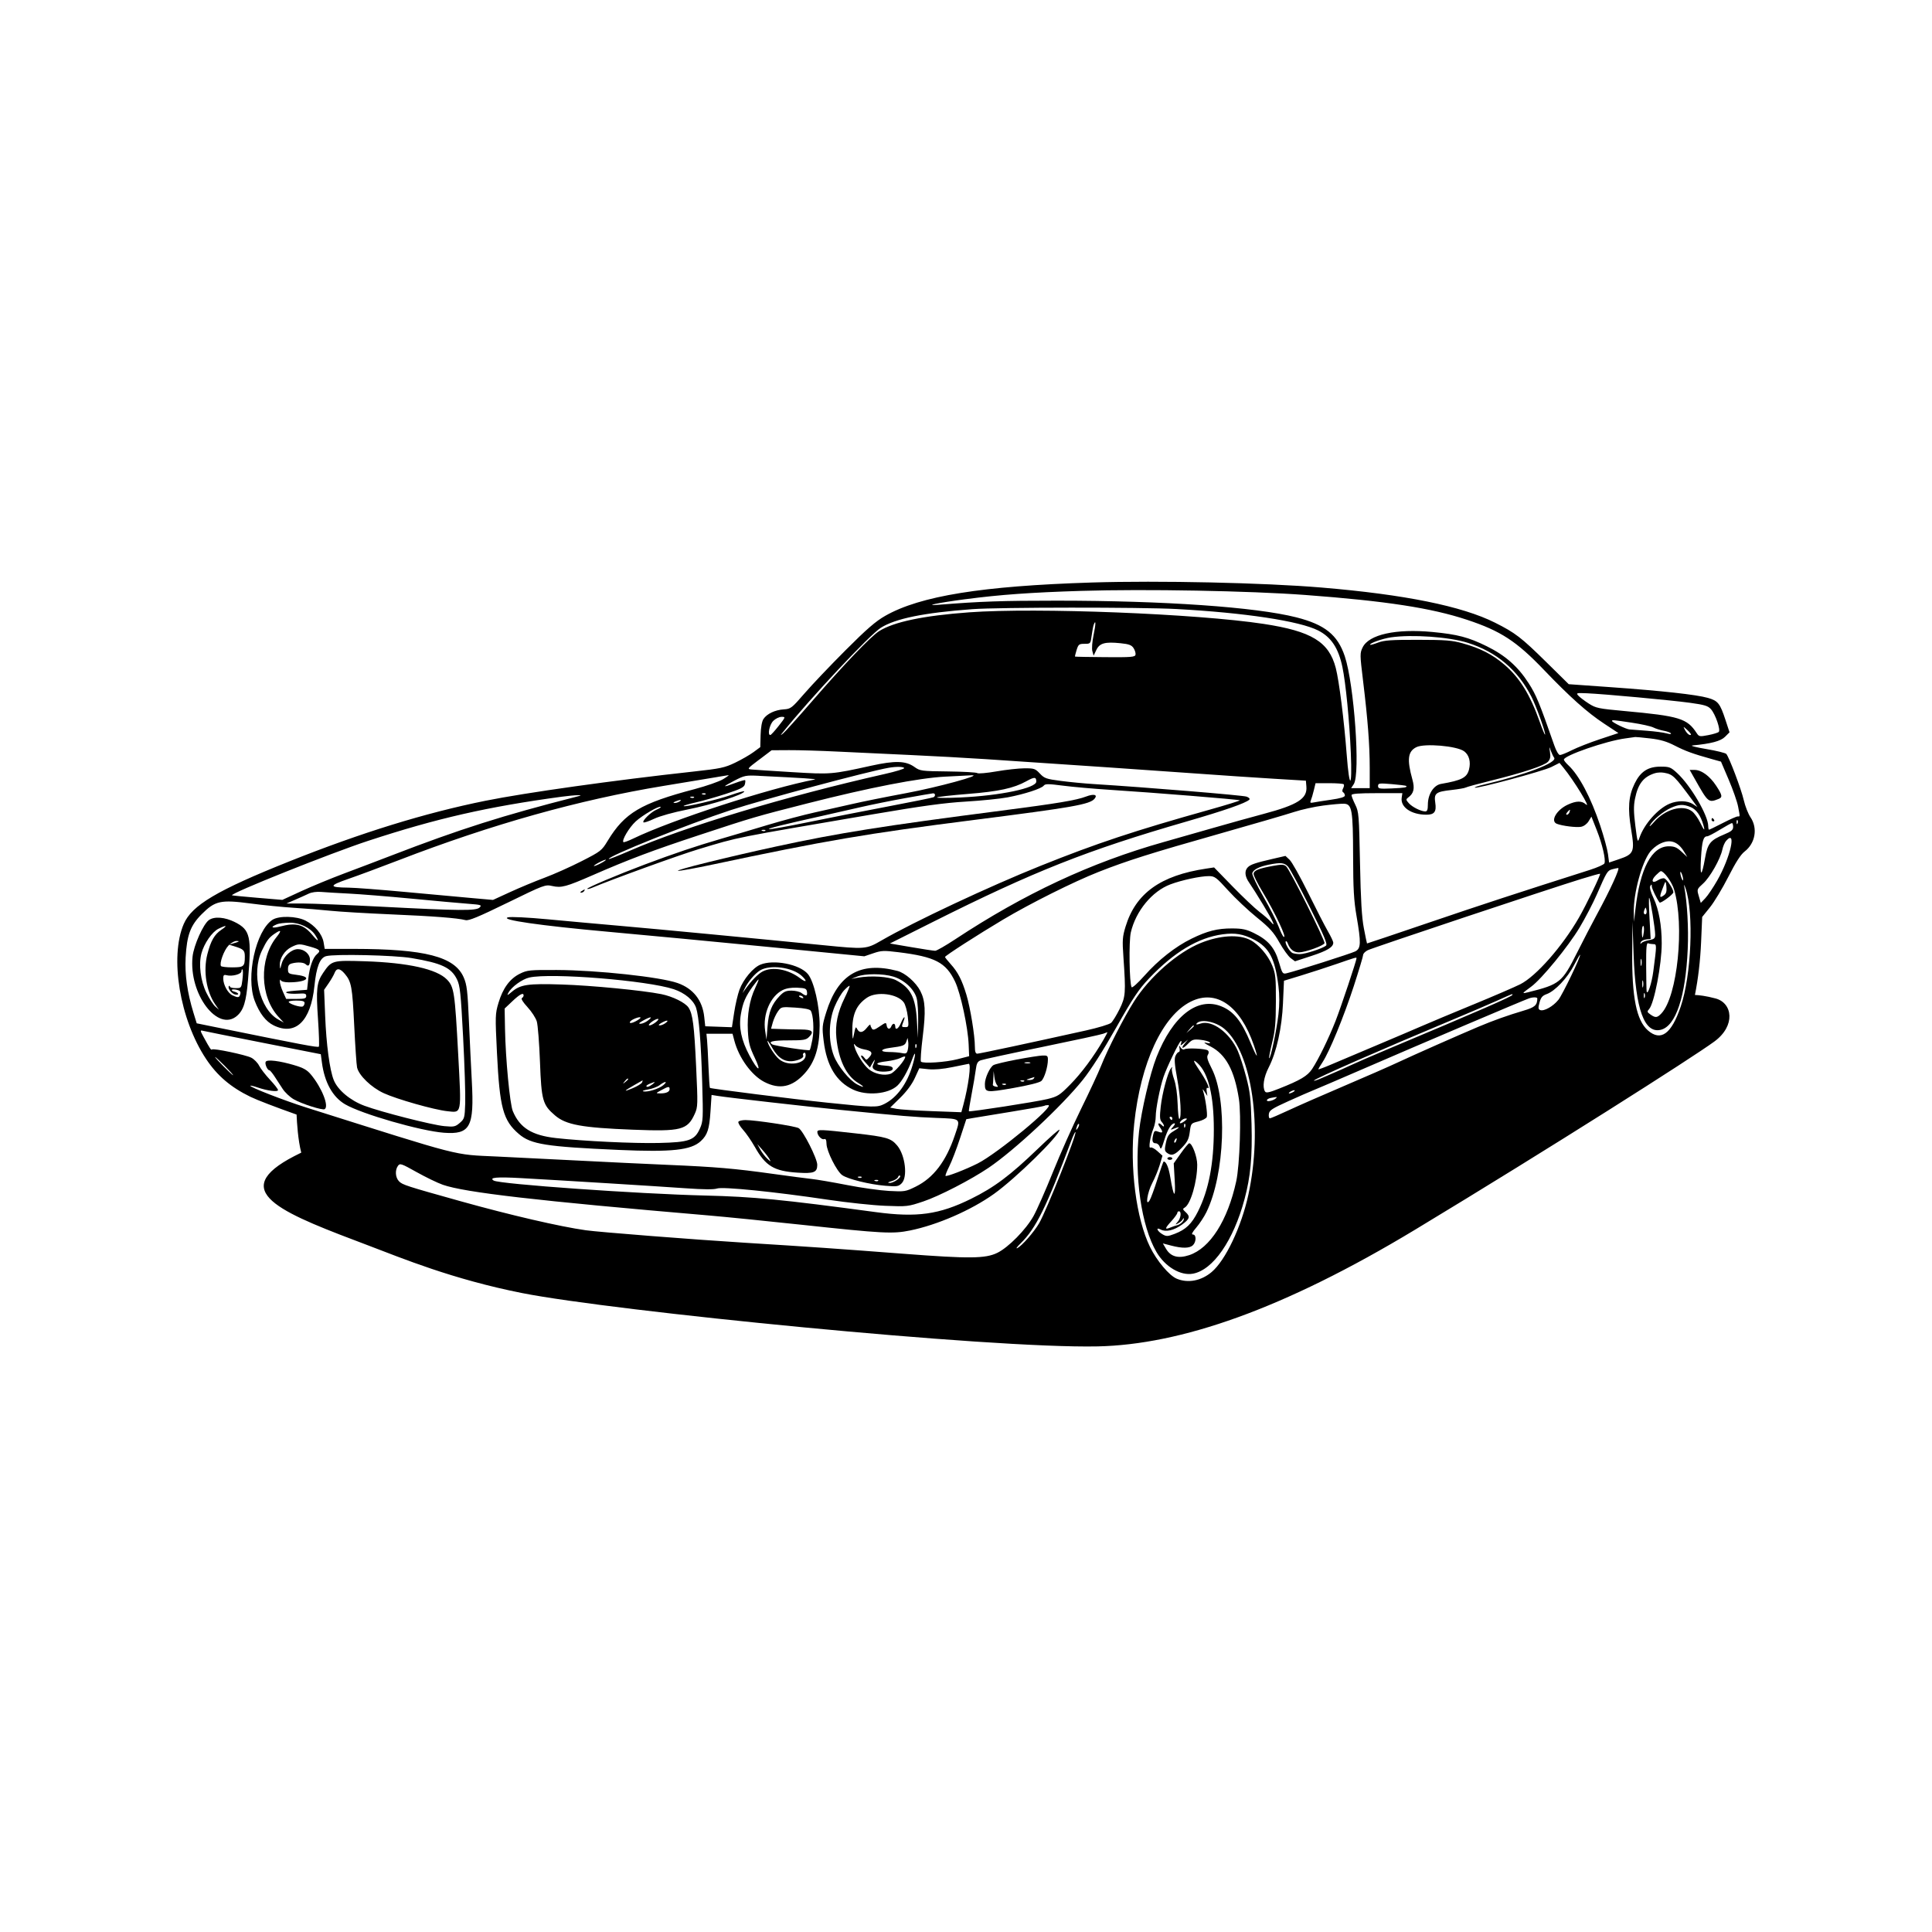 <?xml version="1.0" encoding="UTF-8"?><svg id="Layer_1" xmlns="http://www.w3.org/2000/svg" viewBox="0 0 969 969"><defs><style>.cls-1{fill:#000;fill-rule:evenodd;stroke-width:0px;}</style></defs><path class="cls-1" d="M849.92,386.16h-2.45l2.7,4.78c6.57,11.65,6.74,11.78,11.82,9.76,2.05-.81,1.84-1.92-1.25-6.62-3.18-4.85-7.38-7.92-10.81-7.92Z"/><path class="cls-1" d="M858.81,410.3c-.2,0-.37.37-.37.83s.4.83.88.83.65-.37.37-.83c-.28-.46-.68-.83-.88-.83Z"/><path class="cls-1" d="M877.97,409.92c-1.16-1.71-2.69-5.6-3.39-8.65-1.26-5.47-7.25-21.31-8.73-23.11-.42-.51-4.98-1.63-10.12-2.49-5.14-.86-8.23-1.66-6.86-1.79,9.34-.88,14.15-2.16,16.32-4.33l2.26-2.26-1.99-6.07c-2.77-8.46-3.8-9.75-8.9-11.2-5.77-1.64-23.03-3.54-48.77-5.37l-20.99-1.49-11.4-11.23c-12.37-12.18-15.44-14.54-25.55-19.61-16.57-8.31-45.33-14.14-86.96-17.63-28.93-2.43-81.61-3.58-115.27-2.53-54.99,1.72-86.05,6.72-103.59,16.69-4.85,2.76-9.31,6.62-20.02,17.35-7.58,7.59-16.81,17.3-20.51,21.58-6.43,7.43-6.9,7.79-10.41,8.01-4.36.27-8.49,2.24-10.2,4.86-.76,1.17-1.31,4.24-1.41,7.99l-.16,6.09-3.39,2.5c-1.86,1.37-6.01,3.76-9.21,5.3-5.25,2.52-7.3,2.96-20.9,4.45-39.88,4.36-84.08,10.57-104.34,14.65-30.29,6.11-62.27,15.99-98.33,30.39-36.22,14.47-48.95,22.01-52.99,31.4-7.15,16.63-2,47.83,11.18,67.68,5.57,8.39,12.38,14.21,22.24,19,3.35,1.63,12.63,5.18,23.17,8.92.17,4.04.7,12.76,2.34,19.09-2.45,1.2-4.67,2.34-6.44,3.34-29.97,17.01-1.13,27.63,40.6,43.42,16.02,6.06,41.67,16.77,76.7,23.69,45.68,9.02,234.18,27.86,288.53,26.73,41.48-.87,92.94-18.48,159.47-58.66,67.84-40.97,139.13-86.32,149.92-94.27,10.79-7.95,9.09-19.31.57-21.58-4.95-1.32-8.36-1.68-10.35-1.75,1.6-7.94,2.7-17.11,3.11-26.68l.53-12.44,3.9-4.84c2.15-2.66,6.3-9.56,9.23-15.32,3.69-7.26,6.19-11.15,8.15-12.66,5.38-4.14,6.68-11.68,2.97-17.16ZM795.88,347.71c8.77.38,42.12,3.46,51.75,4.78,7.39,1.02,9.01,1.52,10.53,3.24,2.24,2.55,4.91,10.34,3.89,11.36-.41.41-2.79,1.14-5.29,1.62-4.29.82-4.62.77-5.79-1.03-4.82-7.38-8.62-8.54-36.18-11.06-13.14-1.2-14.38-1.46-17.98-3.77-2.12-1.36-4.45-3.13-5.18-3.93-1.24-1.36-.99-1.43,4.25-1.21ZM848.09,368.5c-.6.6-2.07-.63-3.07-2.56-.91-1.74-.85-1.73,1.24.19,1.21,1.11,2.03,2.18,1.83,2.37ZM835.86,367.82c-1.46-.42-5.86-1-9.79-1.3-3.93-.3-7.9-.6-8.81-.67-1.72-.13-8.74-3.55-8.74-4.26,0-.58.48-.53,9.95.88,4.72.7,9.56,1.78,10.76,2.39,1.2.61,3.57,1.35,5.27,1.66,1.7.31,3.3.9,3.55,1.31.27.44-.64.43-2.18-.01ZM484.38,300.52c17.12-2.26,32.91-3.39,57.87-4.16,32.22-.99,84.48-.04,112.56,2.06,40.38,3.02,63.1,6.51,81.02,12.45,16.85,5.58,24.77,10.74,38.5,25.08,13.12,13.7,21.72,21.38,30.16,26.95l7.22,4.77-9.2,3.05c-5.06,1.68-11.39,4.16-14.07,5.51-2.67,1.35-5.39,2.45-6.03,2.45-.68,0-1.88-2.02-2.84-4.79-7.49-21.44-9.09-25.33-12.87-31.22-5.36-8.36-11.72-13.98-21.03-18.55-9.16-4.51-14.62-5.94-27.18-7.14-18.31-1.74-31.88,1.24-35.04,7.7-1.42,2.9-1.41,3.54.18,16.64,2.39,19.67,3.35,32.2,3.36,43.8v10.19s-4.66,0-4.66,0h-4.67l1.34-2.05c3.36-5.13.2-49.96-4.52-64.11-3.59-10.75-10-15.89-24.35-19.53-20.34-5.16-66.21-8.35-120-8.35-27.79,0-38.16.36-59.08,2.03-8.46.68-.77-.94,13.31-2.79ZM786.39,403.55c-5.68,2.58-8.97,8.29-5.55,9.63,2.76,1.08,9.79,1.95,12.15,1.5,1.38-.26,2.95-1.42,3.78-2.78l1.41-2.32,2.69,6.81c2.8,7.09,4.57,14.74,3.85,16.62-.23.6-3.5,2.07-7.26,3.27-37.34,11.89-53.7,17.25-80.49,26.36-17.16,5.84-31.27,10.58-31.34,10.55-.07-.04-.78-3.44-1.57-7.56-1.07-5.56-1.57-14.02-1.95-32.87-.48-24.09-.6-25.57-2.38-29.18-1.03-2.09-1.87-4.24-1.87-4.78,0-.72,3.48-.99,12.75-.99h12.75l-.34,2.3c-.69,4.73,4.79,8.5,12.38,8.51,4.03,0,5.14-1.49,4.46-6.02-.71-4.74.25-5.5,8.16-6.38,3.43-.39,6.63-.94,7.1-1.23.47-.29,6.11-1.83,12.52-3.42,16.18-4,27.03-7.6,28.77-9.53,1.1-1.22,1.36-2.43.99-4.79-.47-3.07-.46-3.09.43-.66.5,1.37,1.24,2.91,1.64,3.42,1.9,2.41-14.38,8.62-35.74,13.62-2.43.57-4.25,1.2-4.05,1.4.75.74,34.39-8.3,38.38-10.32l4.12-2.08,1.96,2.39c5.27,6.41,14.26,21.13,11.22,18.38-2.02-1.83-4.74-1.79-9,.15ZM787.18,407.39c-.26.69-.86,1.25-1.32,1.25-.49,0-.41-.53.19-1.25.57-.69,1.17-1.25,1.32-1.25s.07.56-.19,1.25ZM790.98,477.82c-7.49,14.94-8.61,15.85-24.43,19.82-3.48.87-3.43.78,1.45-2.8,5.2-3.81,18.58-20.15,24.22-29.58,2.89-4.83,6.8-12.33,8.69-16.68,4.9-11.26,5.31-11.93,7.61-12.57,1.14-.32,2.51-.61,3.06-.66,1.1-.09-4.01,11.09-10.61,23.22-2.36,4.35-6.86,13.01-9.99,19.25ZM781.6,501.48c-2.61,3.26-7.21,5.85-9.11,5.12-1-.39-1.07-1.06-.35-3.75.7-2.61,1.44-3.48,3.65-4.28,4.13-1.49,10.35-8.07,13.6-14.37,1.58-3.06,2.97-5.46,3.09-5.34.57.57-8.78,19.99-10.87,22.62ZM645.06,434.49c-1.16-.96-2.32-.99-6.77-.17-7.27,1.34-9.53,2.3-9.53,4.05,0,.81,1.91,4.64,4.23,8.51,6.53,10.85,12.81,24.2,10.81,22.96-.43-.27-1.58-2.61-2.55-5.2-.97-2.59-4.39-9.32-7.61-14.94s-5.72-10.89-5.56-11.7c.34-1.75,3.49-3.38,8.37-4.34,5.94-1.17,7.73-.99,9.55.99.95,1.03,5.87,10.17,10.93,20.31,7.37,14.77,8.99,18.62,8.11,19.35-1.67,1.38-10.45,4.23-13.05,4.23-1.26,0-2.9-.23-3.64-.52-1.48-.57-4.18-5.19-3.45-5.92.25-.25.71.25,1.02,1.12,1.05,2.93,3.03,4.49,5.64,4.44,3.2-.06,12.33-3.37,12.74-4.61.41-1.25-17.49-37.1-19.25-38.55ZM641.68,472.7c1.93,3.43,4.48,6.95,5.67,7.84l2.16,1.61,8.29-2.71c7.95-2.6,10.91-4.41,10.91-6.65,0-.57-1.23-3.17-2.73-5.76-1.5-2.59-5.96-11.27-9.91-19.28-3.95-8.01-8.11-15.44-9.26-16.51l-2.08-1.95-6.11,1.41c-8.87,2.04-11.38,2.88-12.77,4.28-1.8,1.8-1.52,4.64.77,7.86,1.11,1.56,4.29,6.6,7.07,11.21,4.94,8.19,6.46,11.66,3.59,8.2-.79-.95-3.31-3.16-5.6-4.9-2.29-1.74-8.34-7.47-13.46-12.73l-9.3-9.56-3.97.6c-22.88,3.43-35.34,12.39-40.42,29.07-1.56,5.12-1.68,6.77-1.07,15.4,1.24,17.88,1.1,19.84-1.95,26-1.5,3.04-3.41,6.14-4.23,6.88-.82.74-6.51,2.47-12.65,3.83-28.2,6.26-53.37,11.64-54.47,11.64-.86,0-1.2-1.01-1.21-3.54,0-5.5-2.3-19.57-4.24-26-2.23-7.39-4.25-11.34-7.86-15.34-1.58-1.75-2.88-3.38-2.88-3.62,0-.61,16.55-11.26,29.13-18.75,13.73-8.17,35.43-19.01,47.85-23.9,14.47-5.7,26.18-9.39,60.75-19.19,16.93-4.8,33.76-9.7,37.39-10.9,3.63-1.19,10.18-2.64,14.56-3.21,4.38-.57,9.09-.99,10.46-.92,3.99.19,4.48,3.02,4.54,26.33.04,16.4.38,22.26,1.71,29.96,2.34,13.56,2.25,16.3-.62,17.77-2.12,1.08-29.57,9.83-34.39,10.96-2.05.48-2.22.23-3.93-5.63-2.1-7.23-5.42-11.07-12.59-14.56-3.77-1.84-5.81-2.26-10.88-2.28-7.37-.02-12.45,1.26-20.39,5.16-8.04,3.94-16.57,10.65-23.56,18.53-3.24,3.66-6.14,6.26-6.43,5.79-1.15-1.86-1.46-22.94-.41-27.48,2.5-10.75,10.69-20.68,19.89-24.12,5.66-2.12,14.99-4.12,19.22-4.12,2.96,0,3.69.54,9.7,7.17,3.58,3.94,10.04,10.03,14.35,13.52,6.54,5.3,8.43,7.4,11.36,12.59ZM419.49,520.56c1.13,11.11,4.94,18.98,10.92,22.6,3.54,2.14,3.22,2.65-.47.74-3.85-1.99-9.83-9.33-11.75-14.43-2.78-7.37-2.62-17.24.39-24.52,1.28-3.1,3.42-6.8,4.76-8.23,1.34-1.43,2.58-2.45,2.76-2.26s-.95,2.95-2.52,6.15c-3.48,7.07-4.76,13.33-4.09,19.96ZM428.62,525.14c-.52-1.83-.46-1.92.54-.72.62.75,2.52,1.61,4.22,1.9,3.84.67,4.58,1.77,2.64,3.91-1.42,1.57-1.57,1.58-2.57.22-.58-.8-1.28-1.23-1.54-.97-.27.27.62,1.72,1.96,3.22l2.44,2.74,1.41-2.45c1.33-2.3,1.35-1.74.07,1.44-.79,1.96,2.15,3.34,6.47,3.02,2.45-.18,3.51-.63,3.51-1.5s-1.11-1.32-3.95-1.5c-5.42-.35-4.97-1.5.85-2.15,2.64-.3,5.82-1.07,7.07-1.72,1.25-.65,2.27-.88,2.27-.52,0,1.59-5.25,7.71-7.27,8.47-3.13,1.19-8.16.14-11.08-2.32-2.63-2.21-6.04-7.59-7.03-11.07ZM452.2,528.15c-1.41-.28-4.2-.51-6.2-.51-4.86,0-4.65-1.43.31-2.07,6.7-.87,7.57-1.2,8.24-3.13l.65-1.87.31,1.96c.17,1.08.07,2.9-.22,4.05-.46,1.83-.85,2.03-3.09,1.58ZM454.11,515.15c-2.04,0-2.04-.01-.96-2.86,1.23-3.23.11-2.55-1.28.78-1.24,2.97-2.86,3.91-2.86,1.66,0-.69-.33-1.25-.74-1.25s-.96.56-1.22,1.25c-.69,1.79-2.03,1.54-2.35-.43-.26-1.62-.38-1.6-3.49.51-2.59,1.77-3.36,1.97-3.94,1.06-.4-.63-.73-1.47-.73-1.87,0-.41-.79.25-1.74,1.46-2,2.54-3.68,2.8-4.83.75-.86-1.53-.78-1.71-2.06,4.36-.19.92-.39-.4-.43-2.91-.15-8.75,1.9-13.55,7.36-17.27,4.86-3.31,15.31-1.98,18.44,2.35.81,1.11,1.72,4.36,2.03,7.22.53,4.93.47,5.2-1.21,5.2ZM449.43,491.63c-3.56-1.84-12.6-2.44-19.14-1.26l-3.33.6,2.91-1.16c3.94-1.57,12.89-1.57,18.15,0,5.43,1.61,10.45,6.24,11.71,10.79.51,1.83.86,7.07.78,11.65l-.14,8.32-.51-8.74c-.67-11.62-3.16-16.42-10.44-20.19ZM459.5,523.7c.28.28.31.99.07,1.6-.27.66-.46.47-.5-.5-.04-.88.16-1.37.44-1.09ZM461.08,535.79l4.58.48c2.97.31,7.21-.07,12.07-1.07,4.12-.85,7.77-1.59,8.11-1.64,1.37-.21-.09,11.01-2.71,20.73l-.96,3.55-14.71-.54c-8.09-.3-16.12-.82-17.85-1.16l-3.14-.62,5.05-4.95c3.21-3.15,5.87-6.73,7.3-9.86l2.25-4.91ZM484.64,561.34l3.2-.57c1.76-.31,10.5-1.75,19.43-3.19,8.93-1.44,16.38-2.78,16.57-2.97.19-.19,1.04-.34,1.88-.34,3.87,0-25.44,24.25-35.35,29.26-6.07,3.06-15.61,6.75-16.13,6.23-.2-.2.64-2.35,1.86-4.77,1.23-2.42,3.65-8.73,5.39-14.02l3.16-9.62ZM525.31,551.24c-5.49,1.36-38.93,6.55-39.37,6.11-.12-.12.5-3.95,1.37-8.52.87-4.56,1.82-10.1,2.09-12.29.4-3.19.9-4.15,2.47-4.74,1.08-.41,14.95-3.42,30.82-6.68,15.87-3.26,29.66-6.25,30.64-6.65.98-.4,1.91-.74,2.07-.77.16-.03-.74,1.73-2,3.9-4.83,8.34-10.99,16.64-16.6,22.33-5.37,5.45-6.27,6.02-11.5,7.31ZM673.7,397.4c.46.28.83,1.01.83,1.61,0,.74-2.23,1.42-6.87,2.08-3.78.54-7.76,1.17-8.84,1.39-1.65.34-1.87.16-1.35-1.09.35-.82,1.02-3.09,1.49-5.04l.86-3.54h6.79c3.74,0,7.03.24,7.32.53.29.29.16,1.2-.28,2.03-.53.98-.52,1.68.03,2.02ZM738.74,503.89c-10.37,4.27-21.85,9.08-25.51,10.68-3.66,1.6-13.96,5.98-22.88,9.74-8.92,3.76-19.13,8.07-22.68,9.59-3.55,1.52-6.45,2.59-6.45,2.39s.94-1.8,2.1-3.54c3.46-5.24,10.73-22.93,15.7-38.23,2.57-7.92,4.67-14.93,4.67-15.58s1.03-1.71,2.29-2.35c2.37-1.21,90.93-30.76,107.14-35.75,5.03-1.55,9.27-2.73,9.41-2.62.44.35-6.89,15.57-10.63,22.06-8.34,14.47-21.48,29.38-29.42,33.38-2.69,1.36-13.38,5.97-23.74,10.24ZM758.58,498.96c0,.75-16.87,8.1-63.11,27.51-7.02,2.95-15.19,6.49-18.15,7.88-2.96,1.38-6.21,2.84-7.21,3.24-1,.4-4,1.7-6.67,2.89-2.66,1.19-4.65,1.85-4.41,1.46.64-1.03,33.72-15.54,69.58-30.52,8.01-3.35,17.93-7.59,22.05-9.44,8.59-3.85,7.91-3.59,7.91-3.01ZM643.49,502.9l.49-11.01,8.83-2.7c4.86-1.49,12.76-4.06,17.57-5.72,9.7-3.35,9.99-3.43,9.99-2.87,0,1.17-7.88,24.74-10.49,31.39-3.47,8.83-8.62,19.38-11.79,24.17-2.31,3.49-5.84,5.59-16.5,9.82-5.06,2.01-6.57,2.32-7.11,1.47-1.41-2.22-.67-7.18,1.8-11.99,3.99-7.78,6.67-19.85,7.22-32.55ZM648.73,547.61c-.69.44-1.62.81-2.08.81s-.27-.36.42-.81c.69-.44,1.62-.81,2.08-.81s.27.36-.42.81ZM637.29,550.69c3.3-.64,3.49-.63,2.66.15-1.29,1.2-4.54,1.95-4.54,1.04,0-.46.84-.99,1.87-1.19ZM636.4,558.76c.23-1.88,1.51-2.72,9.83-6.48,5.26-2.38,10.88-4.83,12.48-5.46,1.6-.63,12.84-5.44,24.97-10.7,30.11-13.05,79.82-34.19,83.22-35.39,1.91-.67,4.16-.65,4.15.05-.06,3.42-1.22,4.44-6.95,6.13-7.68,2.26-15.3,4.98-22.58,8.05-10.25,4.33-32.2,14.04-40.45,17.9-4.4,2.06-16.57,7.39-27.05,11.85-10.48,4.46-22.94,9.93-27.7,12.15-4.76,2.22-8.99,4.04-9.42,4.04s-.65-.97-.51-2.16ZM706.24,400.03c2.86-2.11,3.42-4.51,2.14-9.11-2.78-9.98-2.29-14.01,1.96-16.16,4.05-2.05,20.4-.64,24.02,2.06,2.49,1.86,3.41,5.33,2.42,9.14-1.06,4.08-3.66,5.42-14.03,7.21-3.7.64-6.6,5.2-6.6,10.38,0,2.52-.34,3.42-1.27,3.42-2.17,0-6.55-2.18-8.28-4.12-1.48-1.66-1.52-1.95-.34-2.82ZM698.04,395.44c-6.2.27-6.87.16-6.87-1.22s.56-1.47,6.87-.94c3.78.32,7.02.72,7.21.89.8.71-.72.98-7.21,1.27ZM733.79,322.71c-5.53-1.54-8.65-1.79-22.64-1.81-13.24-.02-16.91.23-19.94,1.38-2.04.77-3.83,1.28-3.98,1.13-.68-.68,6.04-3.11,10.37-3.74,10.61-1.55,29.14-.24,38.51,2.72,14.54,4.6,25.17,13.61,32.06,27.2,2.39,4.72,7.27,18.34,6.75,18.86-.16.16-1.32-2.62-2.58-6.18-4.91-13.92-10.18-22.44-17.96-29.03-5.99-5.08-11.93-8.11-20.6-10.52ZM441.72,314.9c7.34-4.66,21.56-7.56,45.99-9.37,13.17-.98,84.69-1.03,102.36-.07,34.26,1.86,61.79,6.03,71.08,10.77,6.5,3.32,10.13,8.78,12.13,18.28,1.67,7.95,3.53,26.92,4.22,43.02.77,18.14-.7,18.79-2.06.91-1.31-17.23-3.82-37.04-5.49-43.45-3.42-13.1-12.12-18.41-36.17-22.07-33.54-5.11-113.77-8.27-147.72-5.8-22.87,1.66-37.79,4.78-45.16,9.45-4.17,2.64-17.75,16.84-33.55,35.08-7.13,8.23-13.69,15.52-14.56,16.2-1.52,1.17-1.53,1.15-.27-.42,13.78-17.15,43.58-48.95,49.21-52.53ZM547.89,326.6l.61,2.27,1.36-2.86c1.64-3.45,4.32-4.2,12.11-3.4,4.29.44,5.57.92,6.58,2.46.69,1.06,1.13,2.53.98,3.28-.25,1.21-1.98,1.35-15.22,1.25-8.22-.06-15.03-.19-15.13-.29-.1-.1.26-1.58.79-3.29.89-2.84,1.23-3.11,3.99-3.11,2.99,0,3.02-.03,3.57-4.17.3-2.29.77-4.74,1.04-5.44,1.11-2.89,1.07-.25-.08,5.2-.7,3.31-.96,6.8-.62,8.1ZM387.81,361.58c1.12-1.12,3-2.04,4.17-2.04,2.1,0,2.09.04-1.42,4.52-1.95,2.48-3.82,4.54-4.17,4.58-1.55.15-.49-5.14,1.42-7.05ZM380.77,381.02l6.24-4.73,8.74-.05c4.81-.03,15.85.3,24.55.73,8.7.43,24.99,1.2,36.2,1.7,11.21.51,28.25,1.45,37.86,2.08,44.19,2.93,81.87,5.5,104.02,7.1,13.27.96,31.44,2.18,40.36,2.72l16.23.98.25,2.96c.51,6.06-4.32,9.14-21.54,13.73-6.14,1.64-17.53,4.8-25.31,7.04-7.78,2.24-19.02,5.44-24.97,7.12-36.31,10.25-69.7,25.85-104.36,48.74-4.76,3.14-9.26,5.72-9.99,5.73-.73,0-6.14-.82-12.02-1.83l-10.7-1.83,21.51-10.78c50.82-25.46,77.3-35.95,127.39-50.43,18.77-5.43,29.55-9.18,31.36-10.91.45-.42-.11-1.06-1.35-1.53-1.8-.68-50.14-4.66-76.8-6.32-4.58-.28-11.94-.99-16.37-1.57-7.34-.96-8.27-1.28-10.53-3.7-2.29-2.45-2.88-2.65-7.76-2.62-2.91.02-9.22.71-14.02,1.55-4.81.84-9.12,1.22-9.6.85-.47-.37-7.1-.74-14.72-.83-13.39-.15-13.97-.23-16.83-2.27-4.35-3.09-9.68-3.24-21.67-.6-19.8,4.37-20.25,4.4-39.62,3.22-9.79-.6-18.92-1.19-20.3-1.32-2.42-.22-2.3-.38,3.74-4.95ZM519.75,392.01c0,3.26-18.12,7.06-38,7.96-6.79.31-12.11.3-11.82-.01.29-.32,7.22-1.1,15.4-1.75,15.61-1.24,23.05-2.85,29.43-6.37,4.1-2.26,4.99-2.23,4.99.17ZM453.51,385.2c.24.39-4.14,1.73-9.73,2.99-49.79,11.24-99.82,26.3-127.82,38.47-5.67,2.46-10.44,4.35-10.6,4.19-1.14-1.14,39.62-17.5,61.27-24.58,16.26-5.32,68.64-19.36,79.06-21.18,3.74-.66,7.38-.6,7.82.11ZM380.77,389.13c22.26,1.09,29.36,1.56,27.88,1.84-22.72,4.33-71.7,20.26-91.06,29.62-2.48,1.2-4.69,2-4.92,1.78-.93-.93,2.89-7.35,6.16-10.37,3.41-3.15,11.8-8.01,12.53-7.28.2.2-.73.81-2.06,1.36-2.75,1.14-7.34,5.59-6.57,6.37.28.28,2.69-.53,5.35-1.79,2.85-1.36,9.65-3.25,16.59-4.62,12.56-2.48,28.61-7.6,28.61-9.13,0-.29-2.94.51-6.53,1.78-6.66,2.36-23.23,6.24-23.88,5.59-.2-.2,2.54-1.01,6.08-1.82,3.54-.8,10.43-2.76,15.3-4.35,7.08-2.31,8.95-3.25,9.33-4.69.26-.99.32-1.94.14-2.12-.18-.18-2.42.46-4.99,1.42-6.58,2.46-6.72,2.09-.44-1.16,5.14-2.66,5.76-2.78,12.48-2.45ZM338.75,401.98c2.29-.98,3.6-.98,2.08,0-.69.44-1.81.79-2.5.76-.82-.03-.68-.29.42-.76ZM347,399.55c.88-.04,1.37.16,1.09.44-.28.28-.99.31-1.59.07-.66-.27-.47-.46.5-.5ZM352.83,397.88c.88-.04,1.37.16,1.09.44-.28.28-.99.31-1.59.07-.66-.27-.47-.46.5-.5ZM359.97,389.66c2.52-.43,4.95-.83,5.41-.88.46-.06-.78.86-2.74,2.04-1.97,1.18-8.38,3.41-14.24,4.96-27.05,7.13-35.11,11.93-43.61,25.92-3.02,4.98-3.44,5.3-13.16,10.26-5.52,2.82-13.84,6.53-18.49,8.26-4.65,1.73-12.37,4.94-17.16,7.14l-8.72,4-10.84-.96c-5.96-.53-20.95-1.9-33.31-3.05-12.36-1.15-25.09-2.12-28.29-2.15-10.03-.11-10.05-.95-.1-4.39,4.9-1.69,16.29-5.93,25.31-9.4,46.63-17.99,90.46-30.28,132.77-37.24,12.43-2.04,24.66-4.07,27.17-4.5ZM301.72,432.77c-1.6.88-3.29,1.59-3.74,1.59s.48-.72,2.08-1.59c1.6-.88,3.29-1.59,3.74-1.59s-.48.72-2.08,1.59ZM240.57,455.15c-1.74,1.73-9.72,1.67-49.53-.4-16.71-.87-34.2-1.58-38.88-1.59h-8.5s4.34-1.88,4.34-1.88c2.39-1.03,5.47-2.41,6.84-3.07,1.48-.71,4.02-1.06,6.24-.86,2.06.18,8.24.55,13.73.82,5.49.27,19.72,1.41,31.62,2.55,11.9,1.14,24.75,2.3,28.55,2.58,6.34.48,6.81.63,5.58,1.85ZM184.8,421.68c34.25-11.24,59.76-17.05,96.95-22.09,2.97-.4,6.53-.74,7.91-.75,2.21-.02,2.12.08-.83.83-36.54,9.3-58.24,16.2-92.37,29.36-6.41,2.47-17.08,6.53-23.72,9.01-6.64,2.49-16.36,6.5-21.6,8.91l-9.53,4.39-12.52-1.05c-6.89-.58-12.62-1.14-12.73-1.25-1.01-.96,49.48-21.15,68.45-27.37ZM111.98,534.71c-2.49-2.52-4.33-4.58-4.1-4.58s2.45,2.06,4.94,4.58c2.49,2.52,4.33,4.58,4.1,4.58s-2.45-2.06-4.94-4.58ZM153.59,555.47c-11.1-3.51-28.61-10.32-28.02-10.91.17-.17,1.76.21,3.55.83,4.86,1.69,10.32,2.4,10.32,1.34,0-.49-1.82-2.84-4.05-5.21-2.23-2.38-4.67-5.53-5.42-7.01-.75-1.48-2.52-3.29-3.93-4.01-2.77-1.43-19.02-4.84-19.72-4.14-.45.45-.94-.29-4.19-6.22-1.77-3.24-1.81-3.52-.42-3.16.84.22,14.51,2.95,30.36,6.08l28.83,5.68.56,4.19c1.32,9.96,5.38,17.27,11.62,20.93,8.34,4.88,37.98,13.41,49.58,14.27,13.18.97,15.24-2.86,13.98-25.92-.35-6.41-.99-19.76-1.43-29.67-.69-15.67-1.03-18.58-2.63-22.3-4.49-10.43-19.36-14.29-55.19-14.32h-14.53s-.56-3.33-.56-3.33c-.68-4.02-4.38-8.47-9.03-10.84-4.56-2.33-13.36-2.54-16.62-.41-8.37,5.48-13.45,28.64-8.9,40.61,2.39,6.29,5.6,10.44,9.55,12.36,10.92,5.29,18.57-2.1,20.39-19.69,1-9.71,2.74-14.18,5.85-15.05,4.16-1.17,34.2-.51,42.9.96,15.11,2.54,19.92,4.8,22.79,10.74,1.5,3.1,1.88,6.69,3.05,28.91.73,13.95,1.21,28.87,1.06,33.14-.26,7.42-.39,7.86-2.73,9.88-2.25,1.93-2.91,2.07-7.76,1.62-6.19-.58-31.44-7.01-40.06-10.21-7.11-2.64-13.4-7.91-15.4-12.91-2.04-5.1-3.73-17.78-4.31-32.35l-.52-12.9,2.26-3.27c1.24-1.8,2.59-4.14,2.99-5.2.98-2.58,2.7-2.43,5.13.46,3.33,3.95,3.77,6.41,4.72,25.91.5,10.3,1.14,19.76,1.43,21.03.89,4,7.14,10.04,13.36,12.9,6.63,3.05,25.28,8.34,31.91,9.05,7.33.78,7.09,2.05,5.45-28.58-1.67-31.13-2.06-33.77-5.63-37.45-5.1-5.26-19.52-8.47-41.22-9.17-16.25-.52-16.64-.42-20.86,5.78-3.28,4.81-3.64,8.03-2.59,23.38.49,7.24.68,13.39.41,13.66-.54.54-8.14-.9-52.3-9.88l-8.95-1.82-1.63-5.28c-3.09-10.01-4.41-19.32-3.93-27.75.64-11.27,2.41-16.04,8.04-21.69,6.74-6.76,9.52-7.37,24.56-5.38,6.42.85,16.17,1.82,21.66,2.16,5.49.34,13.73,1,18.31,1.48,4.58.48,18.25,1.29,30.37,1.81,21.59.92,33.28,1.83,37.45,2.89,1.6.41,6.41-1.58,20.98-8.69,18.57-9.06,18.96-9.21,22.54-8.41,4.57,1.02,6.87.41,20.42-5.51,18.16-7.93,29.79-12.3,53.4-20.09,26.79-8.84,28.46-9.32,54.09-15.84,31.38-7.98,55.94-12.75,69.07-13.42,6.18-.32,12.17-.62,13.31-.68,6.09-.3-17.14,6.04-32.91,8.97-10.05,1.87-22.2,4.32-27,5.44-4.81,1.12-13.23,3.01-18.72,4.21-5.49,1.2-16.17,4.04-23.72,6.32-7.55,2.28-18.22,5.45-23.72,7.04-11.79,3.42-23.55,7.38-37.86,12.77-13.54,5.09-29.31,11.76-28.86,12.21.19.19,1.24-.03,2.33-.49,9.75-4.15,43.68-16.45,53.61-19.43,20.66-6.21,16.55-5.39,87.76-17.54,24.26-4.14,35.49-5.67,46.24-6.31,7.81-.46,17.22-1.42,20.92-2.12,8.4-1.59,16.96-4.37,18.11-5.87.73-.96,2.22-.96,9.61,0,4.81.63,15.48,1.57,23.72,2.1,22.07,1.41,64.61,4.85,65.01,5.26.19.19-6.68,2.32-15.27,4.73-37.66,10.56-56.43,16.79-84.69,28.13-25.84,10.37-63.41,28-79.69,37.39-7.77,4.48-8.17,4.51-29.33,2.4-31.16-3.11-82.98-8.05-101.11-9.63-10.76-.94-27.42-2.44-37.03-3.35-10.19-.95-18.49-1.36-19.91-.98-4.43,1.19,16.3,4.18,50.28,7.24,17.62,1.59,53.73,5,80.24,7.59l48.2,4.71,4.5-1.53c4.07-1.38,5.27-1.43,12.68-.51,18.3,2.28,23.72,5.1,28.32,14.72,2.77,5.79,6.47,22.95,6.82,31.59l.24,5.83-5.83,1.51c-5.92,1.54-17.25,2.3-18.33,1.23-.33-.32.06-5.88.86-12.35,1.6-12.94,1.34-18.17-1.15-23.05-2.21-4.34-7.61-9.08-11.5-10.1-18.6-4.88-29.87,1.69-35.77,20.86-2,6.51-2.08,7.36-1.24,14.26,1.52,12.47,6.32,20.41,14.7,24.38,6.82,3.23,17.55,2.32,22.19-1.89,2.32-2.1,5.43-7.57,7.35-12.91,1.95-5.42,2.17-3.55.32,2.69-2.71,9.14-7.74,16.07-13.97,19.25-3.75,1.91-5.09,1.89-28.8-.57-16.31-1.69-58.43-6.99-58.84-7.4-.17-.17-.5-4.95-.72-10.61-.22-5.66-.55-11.7-.72-13.42l-.31-3.12h13.09l.94,3.54c2.29,8.61,8.61,17.3,14.97,20.6,7.71,3.99,14.08,2.64,20.33-4.32,5.11-5.68,7.42-13.11,7.46-23.98.03-9.63-2.84-22.16-5.92-25.82-4.12-4.89-17.19-7.45-23.86-4.67-3.66,1.53-8.5,7.34-10.43,12.52-.86,2.32-2.07,7.52-2.68,11.54l-1.11,7.31-6.69-.24-6.69-.24-.51-4.72c-.89-8.32-5.52-14.2-13.35-16.96-8.61-3.04-40.34-6.47-60.62-6.55-13.62-.06-14.82.06-18.49,1.87-5.02,2.47-8.55,7.28-10.73,14.61-1.65,5.52-1.68,6.5-.77,24.98,1.36,27.73,3.06,34.01,11.03,40.83,6.02,5.15,13.54,6.34,50.17,7.96,26.5,1.17,36.16.13,41.06-4.44,3.31-3.08,4.25-5.96,4.83-14.71l.55-8.43,2.99.48c5.32.86,44.11,5.27,61.66,7.02,31.47,3.13,36.98,3.6,48.06,4.02,12.68.49,12.22.06,9.31,8.7-4.42,13.11-10.72,21.38-19.62,25.77-5.1,2.51-5.57,2.58-13.4,2.16-4.47-.24-13.92-1.57-21.02-2.96-7.09-1.39-15.15-2.77-17.89-3.06-2.75-.3-11.47-1.45-19.38-2.55-19.19-2.68-28.39-3.47-52.6-4.51-11.21-.48-31.25-1.44-44.52-2.13-13.27-.68-31.81-1.61-41.19-2.05-22.44-1.06-16,.59-95.7-24.59ZM143.79,497.99c.79.37,3.32.55,5.62.39,3.54-.24,4.18-.07,4.18,1.17,0,1.23-.8,1.46-5.03,1.46h-5.03l-1.61-3.54c-.88-1.94-1.58-4.29-1.56-5.2s.24-1.2.47-.62c.24.6,1.91,1.04,3.99,1.04,9.08,0,12.15-2.71,4.2-3.71-4.33-.54-4.58-.7-4.58-2.91,0-1.72.49-2.47,1.87-2.84,2.99-.8,6.04-.6,7.1.46,1.3,1.3,2.05.44,2.05-2.36s-2.86-5.29-6.06-5.29-7.13,3.52-8.13,7.29c-.8,3.02-.83,3.04-.91.62-.11-3.39,2.43-7.3,5.84-8.98,3.5-1.72,4-1.73,9.55-.12,4.76,1.38,5.29,1.99,3.2,3.73-2.02,1.68-3.68,6.41-4.34,12.38l-.6,5.47-5.83.44c-3.89.3-5.35.67-4.39,1.12ZM152.76,503.04c0,.66-.38,1.44-.85,1.72-.99.61-6.4-1.03-7.09-2.15-.27-.44,1.36-.77,3.73-.77,3.11,0,4.21.31,4.21,1.2ZM137.76,468.3c3.29-2.27,3.62-1.66.93,1.7-8.82,11.02-8.32,29.93,1.05,40.06l2.61,2.83-2.82-1.58c-9.28-5.18-13.57-23.22-8.2-34.45,2.48-5.19,3.51-6.56,6.43-8.57ZM138.91,463.55c.98-.4,3.81-.74,6.29-.77,5.08-.06,10.49,2.52,12.85,6.13,2.25,3.44,1.55,3.57-1.2.24-4.58-5.55-8.27-6.56-16.36-4.46-4.17,1.08-5.22.34-1.58-1.12ZM468.26,399.83c-.4.25-10.6,2.32-22.68,4.61-12.08,2.29-30.19,5.86-40.26,7.93-10.07,2.07-18.87,3.65-19.56,3.5-1.2-.26,7.08-2.32,27.25-6.81,5.15-1.15,13.58-3.06,18.72-4.25,5.15-1.19,15.17-3.22,22.26-4.5,7.09-1.28,13.37-2.37,13.94-2.41,1.18-.09,1.41,1.26.32,1.94ZM383.88,416.63c-.28.28-.99.31-1.59.07-.66-.27-.47-.46.5-.5.88-.04,1.37.16,1.09.44ZM402.8,529.26c-.23-.37-.04-.92.43-1.2.47-.29.85.23.85,1.14,0,4.44-8.83,5.82-13.29,2.07-2.33-1.96-5.87-7.54-5.85-9.22,0-.36,1.15,1.34,2.55,3.78,2.91,5.08,6.45,7.1,10.91,6.26,3.12-.59,5.02-1.81,4.4-2.82ZM387.34,523.83c-2.28-1.41.16-2.03,7.99-2.03s8.94-.2,10.45-1.72c2.67-2.67,1.61-3.69-3.88-3.73-2.7-.02-7.22-.11-10.05-.21l-5.13-.17.86-3.12c.47-1.72,1.63-4.2,2.56-5.52,1.7-2.39,1.73-2.4,8.75-1.96,4.6.29,7.28.83,7.74,1.56,1.31,2.12,1.74,9.53.84,14.41-.5,2.69-1.1,5.09-1.35,5.33-.49.49-17.6-2.11-18.79-2.85ZM400.75,499.67c0-.67,1.59-.3,2.07.5.29.47-.04.61-.78.33-.71-.27-1.29-.64-1.29-.82ZM402.04,498.07c-.89-.67-3.16-1.22-5.04-1.22-2.78,0-3.9.51-5.99,2.7-3.97,4.18-5.46,7.93-6.04,15.19l-.53,6.66-.67-4.38c-1.27-8.3,2.61-17.36,8.74-20.43,1.84-.92,4.39-1.33,7.39-1.2,4.04.18,4.61.43,4.84,2.08.31,2.16-.43,2.32-2.71.6ZM401.33,490.67c-5.95-4.54-13.88-5.99-18.8-3.44-2.26,1.17-5.6,4.57-8.64,8.8l-1.48,2.06.99-2.08c1.67-3.51,5.16-7.68,7.79-9.29,5.06-3.09,16.33-1.58,21.01,2.81,2.87,2.69,2.25,3.51-.87,1.13ZM377.7,494.56c1.39-1.94,2.63-3.43,2.76-3.3.13.13-.65,2.1-1.73,4.37-2.78,5.83-4.05,13.37-3.63,21.45.31,5.87.85,7.98,3.47,13.49,3.64,7.67,1.54,6.73-2.69-1.21-4.09-7.68-5.43-14.12-4.29-20.68,1.03-5.93,2.23-8.71,6.1-14.13ZM264.57,505.13c2.04,2.19,4.15,5.43,4.67,7.21.52,1.78,1.24,10.91,1.59,20.29.72,19.31,1.34,21.51,7.55,26.82,5.49,4.7,13.37,6.15,38.92,7.15,24.38.96,27.51.16,31.18-8,1.53-3.4,1.56-4.49.66-23.72-.97-20.72-1.68-26.28-3.79-29.51-1.61-2.47-7.99-5.62-13.67-6.76-9.42-1.88-35.05-4.36-49.93-4.83-17.02-.54-20.69,0-25.05,3.67-2.32,1.95-2.54,2.01-1.71.46,1.57-2.94,6.91-6.82,10.5-7.63,10.86-2.45,59.19,1.46,72.44,5.86,5.56,1.85,9.94,5.51,11.21,9.37,1.4,4.28,2.47,17.38,3.05,37.52.52,18.07.46,19.36-1.12,22.94-2.63,5.95-5.43,6.94-20.63,7.29-12.57.29-37.72-.91-51.59-2.46-12.07-1.35-18.14-5.13-21.63-13.48-1.5-3.58-3.65-26.21-3.93-41.25l-.19-10.23,3.88-3.67c3.75-3.55,5.64-4.51,5.64-2.88,0,.43-.39,1.03-.88,1.32-.52.32.65,2.17,2.84,4.52ZM333.81,513.1c-.89.67-2.2,1.21-2.91,1.19-.83-.02-.55-.46.78-1.22,2.72-1.56,4.2-1.54,2.13.03ZM335.84,546.27c0,1.38-1.81,2.18-4.85,2.13-2.18-.03-2.16-.07.69-1.63,3.53-1.93,4.16-2.01,4.16-.51ZM330.87,544.23c2.71-2.08,4.28-2.03,1.77.07-2.19,1.83-7.85,3.58-9.97,3.08-.77-.18.3-.61,2.38-.95,2.07-.34,4.7-1.33,5.83-2.2ZM324.19,544.67c0-.24.84-.78,1.87-1.2,2.67-1.07,2.93-.98,1.09.42-1.64,1.24-2.96,1.59-2.96.78ZM328.95,512.66c-1.16.92-2.62,1.66-3.23,1.65-.62-.01-.19-.75.96-1.65,1.14-.9,2.6-1.64,3.23-1.65.65,0,.23.71-.96,1.65ZM325.02,511.82c-1.14.9-2.82,1.64-3.73,1.65-1.21.01-.87-.42,1.25-1.6,3.76-2.1,5.14-2.12,2.48-.05ZM320.42,511.27c-2.3,1.56-4.55,2.29-4.55,1.49,0-.37.84-1.09,1.87-1.58,2.78-1.34,4.7-1.27,2.68.09ZM318.19,544.19c2.15-1.23,3.99-2.27,4.09-2.32.1-.05,0,.4-.24,1.01s-2.33,1.9-4.67,2.89c-4.96,2.1-4.68,1.55.81-1.58ZM313.58,542.72c-1.32,1.03-1.35,1.01-.31-.31,1.09-1.39,1.77-1.83,1.77-1.14,0,.17-.66.83-1.46,1.46ZM521.15,613.57c-2.59,4.42-8.49,11.16-10.85,12.4-.98.52-.25-.56,1.63-2.39,7.65-7.48,12.88-18.09,25.46-51.69.91-2.43,1.81-4.27,2-4.08.84.84-14.57,39.5-18.24,45.76ZM540.65,565.64c-.98,1.69-1.22,1.15-.41-.95.28-.74.69-1.18.91-.96.21.21,0,1.07-.49,1.91ZM552.24,534.61c-1.33,3.35-5.81,12.99-9.96,21.41-4.14,8.42-10.53,22.75-14.19,31.85-3.66,9.1-8.04,19.02-9.73,22.05-3.78,6.78-12.6,15.75-18.18,18.46-5.96,2.9-13.97,2.98-47.02.45-34.27-2.62-45.58-3.41-79.47-5.52-25.99-1.62-73.24-5.33-79.89-6.27-13.1-1.85-37.85-7.59-62.83-14.57-27.19-7.6-29.07-8.21-30.82-9.96-1.87-1.87-2.13-5.62-.55-7.79,1.01-1.38,1.65-1.17,9.37,3.16,4.55,2.55,10.46,5.41,13.11,6.34,11.02,3.87,47.32,8.06,133.3,15.39,8.24.7,29.21,2.8,46.6,4.67,40.83,4.38,45.76,4.64,54.43,2.88,13.68-2.77,30.62-10.15,42.07-18.32,10.95-7.81,32.9-29.31,32.9-32.21,0-.49-4.88,3.81-10.85,9.56-13.86,13.35-21.87,19.36-33.5,25.09-15.96,7.88-27.14,9.44-47.66,6.68-47.32-6.37-61.49-7.74-85.66-8.33-33.75-.82-103.23-5.73-106.1-7.51-2.52-1.55,1.48-1.91,13.73-1.23,21.11,1.17,67.81,4.05,82.5,5.09,9.03.64,14.21.68,15.81.12,2.85-.99,28.88,1.64,55.64,5.63,9.61,1.43,22.53,2.81,28.71,3.05,10.99.44,11.4.39,19.13-2.2,7.94-2.67,23.76-10.83,32.7-16.87,12.95-8.76,36.72-30.93,47.23-44.06,4.09-5.1,10.19-14.67,16.72-26.19,8.55-15.09,11.34-19.26,16.53-24.73,12.53-13.2,24.68-20.48,36.95-22.12,6.28-.84,10.33-.14,15.79,2.72,7.55,3.96,10.42,9.45,12.15,23.24.57,4.55.57,9.15-.01,14.28-.87,7.71-4.01,22.52-4.64,21.89-.19-.19.48-3.68,1.49-7.75,1.5-6.03,1.85-9.88,1.88-20.72.04-11.99-.15-13.78-1.86-18.04-2.04-5.07-6.8-10.59-10.98-12.75-5.72-2.96-15.25-2.39-24.86,1.49-11.62,4.69-25.58,16.93-33.44,29.3-5.01,7.89-13.15,23.8-16.55,32.35ZM607.72,637.98c-5.27,4.45-11.88,5.71-17.52,3.36-3.78-1.58-9.97-8.93-13.39-15.9-6.97-14.2-10.26-39.84-7.95-61.84,3.21-30.52,14.16-54.15,28.39-61.24,12.72-6.34,24.79,2.01,31.62,21.86,2.57,7.47,1.71,6.83-1.65-1.22-4.49-10.79-8.35-15.64-14.46-18.19-12.09-5.05-24.59,4.68-32.74,25.46-3.22,8.21-7.59,26.85-8.72,37.17-2.46,22.49,1.16,47.58,8.72,60.5,4.35,7.43,12.13,12.04,18.34,10.87,10.09-1.89,20.26-16.59,25.82-37.3,3.04-11.33,3.97-21.3,3.53-37.8-.34-12.72-.72-16.09-2.69-23.57-1.26-4.8-3.15-10.67-4.2-13.05-4.04-9.14-12.98-15.7-18.68-13.72-1.41.49-2.37.58-2.13.19,1.73-2.79,9.8-1.3,14.29,2.65,13.7,12.02,19.06,49.54,11.86,82.87-3.5,16.18-11.5,33.05-18.45,38.91ZM607.12,524.84c7.72,4.01,12,11.93,14.25,26.29,1.26,8.1.45,33.21-1.35,41.41-4.3,19.66-13.13,33.52-23.57,36.98-5.5,1.82-9.28.79-11.62-3.17l-1.6-2.71,4.22,1.1c5.61,1.46,9.28,1.38,10.88-.21,1.73-1.73,1.73-5.35,0-5.35-.93,0-.43-1.03,1.69-3.51,1.65-1.93,3.93-5.4,5.06-7.71,9.26-18.93,10.64-56.43,2.65-72.05-2.14-4.19-2.59-5.79-1.93-6.84.56-.9.58-1.66.05-2.18-.95-.94-10.52-1.43-11.86-.6-.5.31-1.34-.1-1.85-.91-.84-1.31-.9-1.27-.54.4.22,1.03.05,1.87-.38,1.87s-1.17.87-1.65,1.93c-.66,1.45-.45,4.29.85,11.41,1.73,9.48,2.28,19.51,1.11,20.22-.34.21-.74-3.21-.88-7.59-.16-4.89-.83-9.59-1.74-12.18-.81-2.32-1.33-4.78-1.14-5.47.3-1.11.24-1.11-.56,0-1.6,2.22-4.29,12.37-5.03,18.96-.58,5.15-.49,6.68.46,7.74,1.43,1.59,1.6,3.18.18,1.76-1.7-1.7-2.49-1.1-1.13.85,1.81,2.58,1.62,3.22-.7,2.34-1.68-.64-2.07-.47-2.48,1.06-.89,3.31-.57,4.73,1.06,4.73.9,0,1.82.8,2.15,1.87.48,1.54.88.91,2.26-3.54,1.65-5.34,3.48-8.32,5.1-8.32.46,0,.14.77-.71,1.71-1.53,1.69-1.52,1.7.7.85,3.06-1.17,2.82-.57-.58,1.44-2.29,1.35-3,2.44-3.71,5.7-.75,3.44-.68,4.18.49,5.07,2.29,1.74,3.88,1.2,7.46-2.5,2.81-2.91,3.52-4.31,4-7.91.57-4.36.59-4.38,4.31-5.32,2.06-.52,3.96-1.51,4.23-2.22.47-1.24-.72-9.68-1.85-13.05-.4-1.19-.17-1.08.79.42l1.35,2.08-.34-2.26c-.19-1.24-.02-2.07.37-1.82,1.7,1.05-.55-3.75-4.4-9.38-2.88-4.21-3.06-5.35-.44-2.9,5.33,5.01,8.05,16.18,8.05,33.13s-2.51,30.34-7.96,41.17c-3.14,6.25-6.09,9.08-11.67,11.21-3.43,1.31-4.13,1.35-6,.29-2.77-1.56-3.74-3.9-1.01-2.45,2.58,1.38,6.68.42,10.73-2.52,3.85-2.79,4.19-4.02,1.73-6.25-1.47-1.33-1.53-1.63-.42-2.25,2.95-1.65,6.27-13.06,6.27-21.53,0-3.96-2.53-10.73-4.01-10.73-.36,0-2.25,2.27-4.21,5.04l-3.56,5.04.49,8.48c.55,9.53-.5,8.87-2.19-1.39-.83-5.05-2.08-8.02-3.36-8.02-.17,0-1.59,4.03-3.15,8.95-1.56,4.92-3.32,9.68-3.91,10.59-2.28,3.48-1.12-4.04,1.34-8.72,1.32-2.52,3.02-6.64,3.77-9.15l1.36-4.58-2.56-2.31c-1.41-1.27-2.96-2.07-3.45-1.77-1.12.7-.15-5.59,1.47-9.54.63-1.54,1.16-4.27,1.16-6.07,0-3.8,2.08-14.37,3.9-19.81,1.57-4.7,7.68-17.36,8.66-17.97.4-.25.49.22.18,1.05-.5,1.36-.35,1.34,1.47-.16l2.01-1.66-1.59,1.88c-2.39,2.82-1.13,3.04,1.53.26,2.06-2.15,2.76-2.38,6.17-2.04,2.12.21,4.23.77,4.69,1.24.58.59.07.69-1.65.3-1.72-.39-1.08.17,2.07,1.81ZM594.28,562.2c-2.08,1.58-3.34,1.58-1.95,0,.59-.67,1.63-1.22,2.32-1.22.94,0,.85.3-.37,1.22ZM594.38,565.24c-.27.66-.46.47-.5-.5-.04-.88.16-1.37.44-1.09.28.28.31.99.07,1.6ZM587.99,560.92c0,.46-.16.83-.37.83s-.6-.37-.88-.83c-.28-.46-.12-.83.37-.83s.88.37.88.83ZM589.94,572.19c-.27.71-.67,1.11-.89.89-.22-.22-.15-.8.15-1.28.82-1.33,1.3-1.07.74.4ZM591.03,613.48c.99-.52,1.99-1.42,2.22-1.99.26-.65.45-.69.49-.11.07,1.07-1.83,2.83-3.43,3.17-.59.12-2.02.61-3.16,1.08-3.11,1.28-3.05.61.3-3.09,1.67-1.84,3.03-3.73,3.03-4.18s.37-.83.83-.83c1.36,0,.95,3.49-.62,5.26-1.41,1.59-1.4,1.61.34.7ZM595.06,518.06l1.59-1.87c.87-1.03,1.71-1.87,1.87-1.87.67,0,.17.67-1.59,2.16l-1.87,1.59ZM826.49,516.78c-5.71-5.01-8.04-16.61-7.85-39.07l.13-15.4.58,16.64c.96,27.42,5.4,39.61,13.69,37.53,7.48-1.88,12.39-16.65,13.44-40.44.47-10.58-.23-23-1.76-31.5-.22-1.21.11-.69.73,1.15,4.15,12.31,2.86,43.39-2.46,59.1-4.68,13.84-10,17.7-16.51,11.99ZM827.65,427.15c.99-1.26,2.98-2.93,4.43-3.71,5.31-2.86,9.41-1.59,12.7,3.92l1.49,2.5-2.9-2.7c-2.31-2.15-3.61-2.7-6.37-2.7-8.57,0-14.43,11.06-16.75,31.62l-.71,6.24-.11-4.69c-.22-9.43,4-25.08,8.22-30.46ZM820.03,400.65c1.52-7.56,4.27-11.09,10.06-12.87,1.17-.36,3.25-.45,4.61-.19,4.4.82,5.06,1.47,14.55,14.33l2.11,2.86-2.29-1.5c-2.74-1.79-7.64-1.87-11.66-.19-5.85,2.45-12.74,10.19-15.09,16.97-.96,2.76-1.04,2.53-2.11-5.93-.86-6.8-.9-9.87-.18-13.49ZM844.18,441.09c0,.79-.26.63-.71-.42-.39-.92-.71-2.23-.71-2.91,0-.79.26-.63.71.42.39.92.71,2.23.71,2.91ZM823.22,473.04c-.44.59-.57.48-.35-.33.18-.69,1.39-1.37,2.68-1.52l2.34-.27-.58-10.53c-.32-5.79-.39-10.33-.15-10.09.56.57,2.99,15.48,2.99,18.42,0,1.94-.42,2.33-3.12,2.82-1.72.32-3.43.99-3.81,1.49ZM824.87,500.38c-.23.57-.42.1-.42-1.04s.19-1.61.42-1.04c.23.57.23,1.51,0,2.08ZM824.06,494.97c-.21.8-.38.15-.38-1.46s.17-2.26.38-1.46c.21.8.21,2.11,0,2.91ZM823.23,484.15c-.21.8-.38.15-.38-1.46s.17-2.26.38-1.46c.21.8.21,2.11,0,2.91ZM824.48,467.3c-.19,1.6-.49,2.91-.66,2.91s-.33-1.31-.33-2.91.3-2.91.66-2.91.51,1.31.33,2.91ZM824.76,456.31c.62-1.43.66-1.42,1.01.03.39,1.64-.29,2.83-1.14,1.98-.28-.29-.23-1.19.13-2.01ZM826.68,473.12c.61.23,1.79.42,2.63.42,1.67,0,1.66.25-.1,13.71-.78,5.93-2.86,12.18-3.33,10-.1-.46-.21-6.17-.24-12.7-.05-9.55.16-11.78,1.05-11.44ZM827.11,506.12c2.58-2.88,6.34-22.45,6.33-32.99,0-8.96-1.44-16.97-4.06-22.57-1.55-3.32-2.13-5.49-1.65-6.24.58-.91.73-.86.74.26.01,1.11,2.44,6.16,3.89,8.07.49.65,6.94-4.12,6.94-5.13,0-1.55-3.17-6.43-4.51-6.95-.65-.25-2.11.16-3.25.91-2.92,1.91-3.68.15-1.06-2.47,1.15-1.15,2.28-2.09,2.51-2.09,1.57,0,5.57,5.52,6.65,9.18,5.33,17.96,1.71,53.59-6.32,62.14-2.13,2.27-3,2.36-5.54.58-1.7-1.19-1.77-1.48-.67-2.7ZM834.82,443.17c.54-1.34.73-1.05.97,1.53.22,2.36-.1,3.48-1.21,4.3-2.53,1.85-2.49.98.25-5.83ZM848.69,406.97c-4.58-3.6-13.47-1.14-19.06,5.27-1.66,1.9-2.61,2.67-2.11,1.71,1.32-2.57,6.6-6.97,10.48-8.74,4.09-1.86,6.29-1.94,10.01-.39,2.81,1.17,4.96,4.22,6.32,8.96.97,3.37.37,2.88-1.71-1.4-1-2.06-2.77-4.49-3.93-5.41ZM861.35,441.49c-2.09,3.65-4.81,7.71-6.06,9.01l-2.26,2.36-1-3.43c-.99-3.4-.97-3.45,2.19-6.31,3.45-3.12,8.67-12.33,9.63-17.01.33-1.6,1.18-3.57,1.88-4.37,5.39-6.11,2.21,8.21-4.39,19.75ZM864.75,418.52c-6.93,2.87-8.29,4.55-9.56,11.76-1.72,9.77-2.64,9.76-2.05-.01.52-8.5,1.18-10.82,3.12-10.82.52,0,3.37-1.49,6.35-3.3,2.97-1.81,5.69-3.31,6.03-3.33.34-.02.62.84.62,1.9,0,1.55-.89,2.3-4.51,3.8ZM871.49,412.95c-.27.66-.46.47-.5-.5-.04-.88.16-1.37.44-1.09.28.28.31.99.07,1.6ZM871.55,409.47c-.57,0-3.95,1.5-7.5,3.33-3.55,1.83-6.64,3.33-6.87,3.33s-.41-.84-.42-1.87c-.06-5.36-8.83-20.3-15.56-26.5-3.25-3-3.9-3.25-8.34-3.25-6.31,0-10.08,2.47-13.02,8.51-3.07,6.33-3.52,12.3-1.73,23.06,1.86,11.17,1.39,12.32-6.13,14.86l-4.94,1.67-.56-4.28c-.31-2.36-2.05-8.75-3.87-14.22-4.7-14.11-10.61-25.28-16.07-30.36-1.19-1.11-2.17-2.35-2.17-2.76,0-2.05,21.26-9.39,30.79-10.64,2.52-.33,4.76-.64,4.99-.7.23-.06,3.55.26,7.39.7,5.22.6,8.36,1.51,12.48,3.63,5.39,2.76,9.05,4.09,18.49,6.72l4.66,1.3,3.87,9.07c2.13,4.99,4.25,11.04,4.7,13.44,1.02,5.37,1.04,4.98-.21,4.98Z"/><path class="cls-1" d="M413.33,571.33c.83-.32,1.16.35,1.21,2.42.08,3.64,5.12,13.69,7.85,15.63,2.8,1.99,13.67,4.68,21.61,5.34,5.88.49,6.62.38,8.24-1.24,3.1-3.1,1.81-14.05-2.23-18.9-3.09-3.71-5.35-4.38-20.77-6.12-17.77-2.01-19.34-2.07-19.3-.68.04,1.77,2.2,4.01,3.4,3.55ZM447.18,592.43c1.51-.44,2.96-1.35,3.22-2.04.26-.69.71-1.01,1-.73.84.85-3.25,3.72-5.19,3.63-1.25-.05-.97-.31.96-.87ZM439.37,591.78c.88-.04,1.37.16,1.09.44s-.99.31-1.59.07c-.66-.27-.47-.46.5-.5ZM431.05,590.11c.88-.04,1.37.16,1.09.44-.28.28-.99.31-1.59.07-.66-.27-.47-.46.5-.5Z"/><path class="cls-1" d="M291.47,447.73c.55,0,1.22-.36,1.51-.82.64-1.03.35-1.03-1.25,0-.75.48-.85.81-.26.82Z"/><path class="cls-1" d="M522.87,529.4c-1.49.05-7.24.95-12.78,1.99-5.54,1.04-10.84,2.3-11.76,2.79-1.83.98-4.38,6.53-4.36,9.49.03,4.35.54,4.42,14.19,2.04,7.71-1.35,13.23-2.73,14.12-3.54,1.54-1.39,3.3-7.13,3.3-10.74,0-1.87-.33-2.12-2.7-2.03ZM499.39,545c-.87-.17-1.51-.58-1.43-.93.08-.34.21-2.03.28-3.74l.13-3.12.35,2.91c.19,1.6.78,3.42,1.3,4.05.75.91.62,1.08-.63.84ZM504.54,543.95c-.28.28-.99.31-1.59.07-.66-.27-.47-.46.5-.5.88-.04,1.37.16,1.09.44ZM513.7,542.28c-.28.28-.99.31-1.59.07-.66-.27-.47-.46.5-.5.88-.04,1.37.16,1.09.44ZM515.17,532.79c1.37-.02,2.04.16,1.47.38-.56.23-1.69.24-2.5.03-.81-.21-.35-.4,1.02-.41ZM518.5,540.95c-.28.46-1.33.79-2.34.75-1.7-.08-1.68-.13.26-.75,1.14-.37,2.2-.7,2.34-.75.14-.05.03.29-.26.75Z"/><path class="cls-1" d="M378.56,575.18c5.4,9.65,9.61,12.2,21.45,12.97,8.23.53,9.89-.13,9.89-3.95,0-3.14-7.15-17.22-9.35-18.39-1.92-1.03-21.61-4.02-26.6-4.04-1.69,0-3.31.37-3.6.85-.29.47.76,2.3,2.34,4.05,1.58,1.75,4.22,5.59,5.86,8.52ZM382.39,576.73c1.42,1.6,3,3.66,3.51,4.58.85,1.52.76,1.51-1.06-.16-1.09-1-2.67-3.06-3.51-4.58l-1.52-2.75,2.58,2.91Z"/><path class="cls-1" d="M147.7,534.27c-7.43-2.21-13.68-2.98-14.42-1.76-.6.97.81,4.28,1.83,4.29.33,0,1.5,1.41,2.61,3.12,1.11,1.71,2.95,4.54,4.1,6.29,1.15,1.74,3.61,4.05,5.48,5.13,3.96,2.29,14.45,5.64,15.54,4.96,2.28-1.41-1.38-10.66-6.82-17.26-1.96-2.38-3.73-3.4-8.3-4.76Z"/><path class="cls-1" d="M117.87,462.52c-5.04-2.55-10.34-2.99-13.07-1.07-2.82,1.97-7.62,12.71-8.22,18.34-1.97,18.72,12.69,38.15,22.36,29.65,3.25-2.86,4.53-7.04,5.45-17.86,1.87-21.91,1.14-25.17-6.52-29.06ZM107.96,504.81c-1.01-.88-3.01-3.97-4.43-6.86-2.94-5.98-3.98-14.29-2.48-19.84,1.35-4.98,5.32-10.71,8.52-12.29,4.02-1.98,4.8-1.75,1.54.45-3.55,2.39-5.38,5.56-7.1,12.28-2.16,8.42-.54,18.75,3.95,25.22l1.84,2.65-1.84-1.6ZM121.62,491.19c-.55,4.37-.58,4.41-3.43,4.41-1.58,0-2.88-.34-2.88-.76s-.22-.54-.48-.28c-.84.84,1.19,3.73,2.95,4.19.93.24,1.69.15,1.69-.21s-.83-.87-1.84-1.14c-1.01-.26-1.62-.7-1.35-.97.27-.27,1.43-.25,2.57.03,1.54.39,1.97.94,1.67,2.12-.48,1.85-1.05,1.95-3.89.65-2.33-1.06-4.66-5.29-4.66-8.46,0-1.67.33-2,1.65-1.65,2.82.74,7.5-.52,7.5-2.01,0-.74.23-1.12.52-.83.28.28.27,2.5-.03,4.92ZM116.52,485.19c-2.9,0-5.46-.3-5.69-.67-.86-1.39,1.45-7.8,3.67-10.17.17-.18.34-.35.51-.51l-.12-.04.25-.08c1.24-1.11,2.63-1.81,3.62-1.77,1.54.06,1.34.26-.96.96l-2.66.81s-.09.07-.13.11l2.79.87c4.37,1.37,4.99,2,4.99,5.05,0,5.01-.48,5.43-6.28,5.43Z"/><path class="cls-1" d="M357.15,433.67c57.08-12.11,77.23-15.55,131.81-22.48,49.24-6.26,57.66-7.74,60.03-10.6,1.7-2.05-.37-2.57-4.28-1.08-4.87,1.86-14.45,3.46-42.44,7.07-59.41,7.67-81.93,11.25-112.76,17.93-24.5,5.31-51.15,11.91-49.42,12.24.74.14,8.41-1.24,17.06-3.08Z"/><path class="cls-1" d="M586.74,581.73c.69,0,1.25-.31,1.25-.69s-.56-.69-1.25-.69-1.25.31-1.25.69.56.69,1.25.69Z"/></svg>